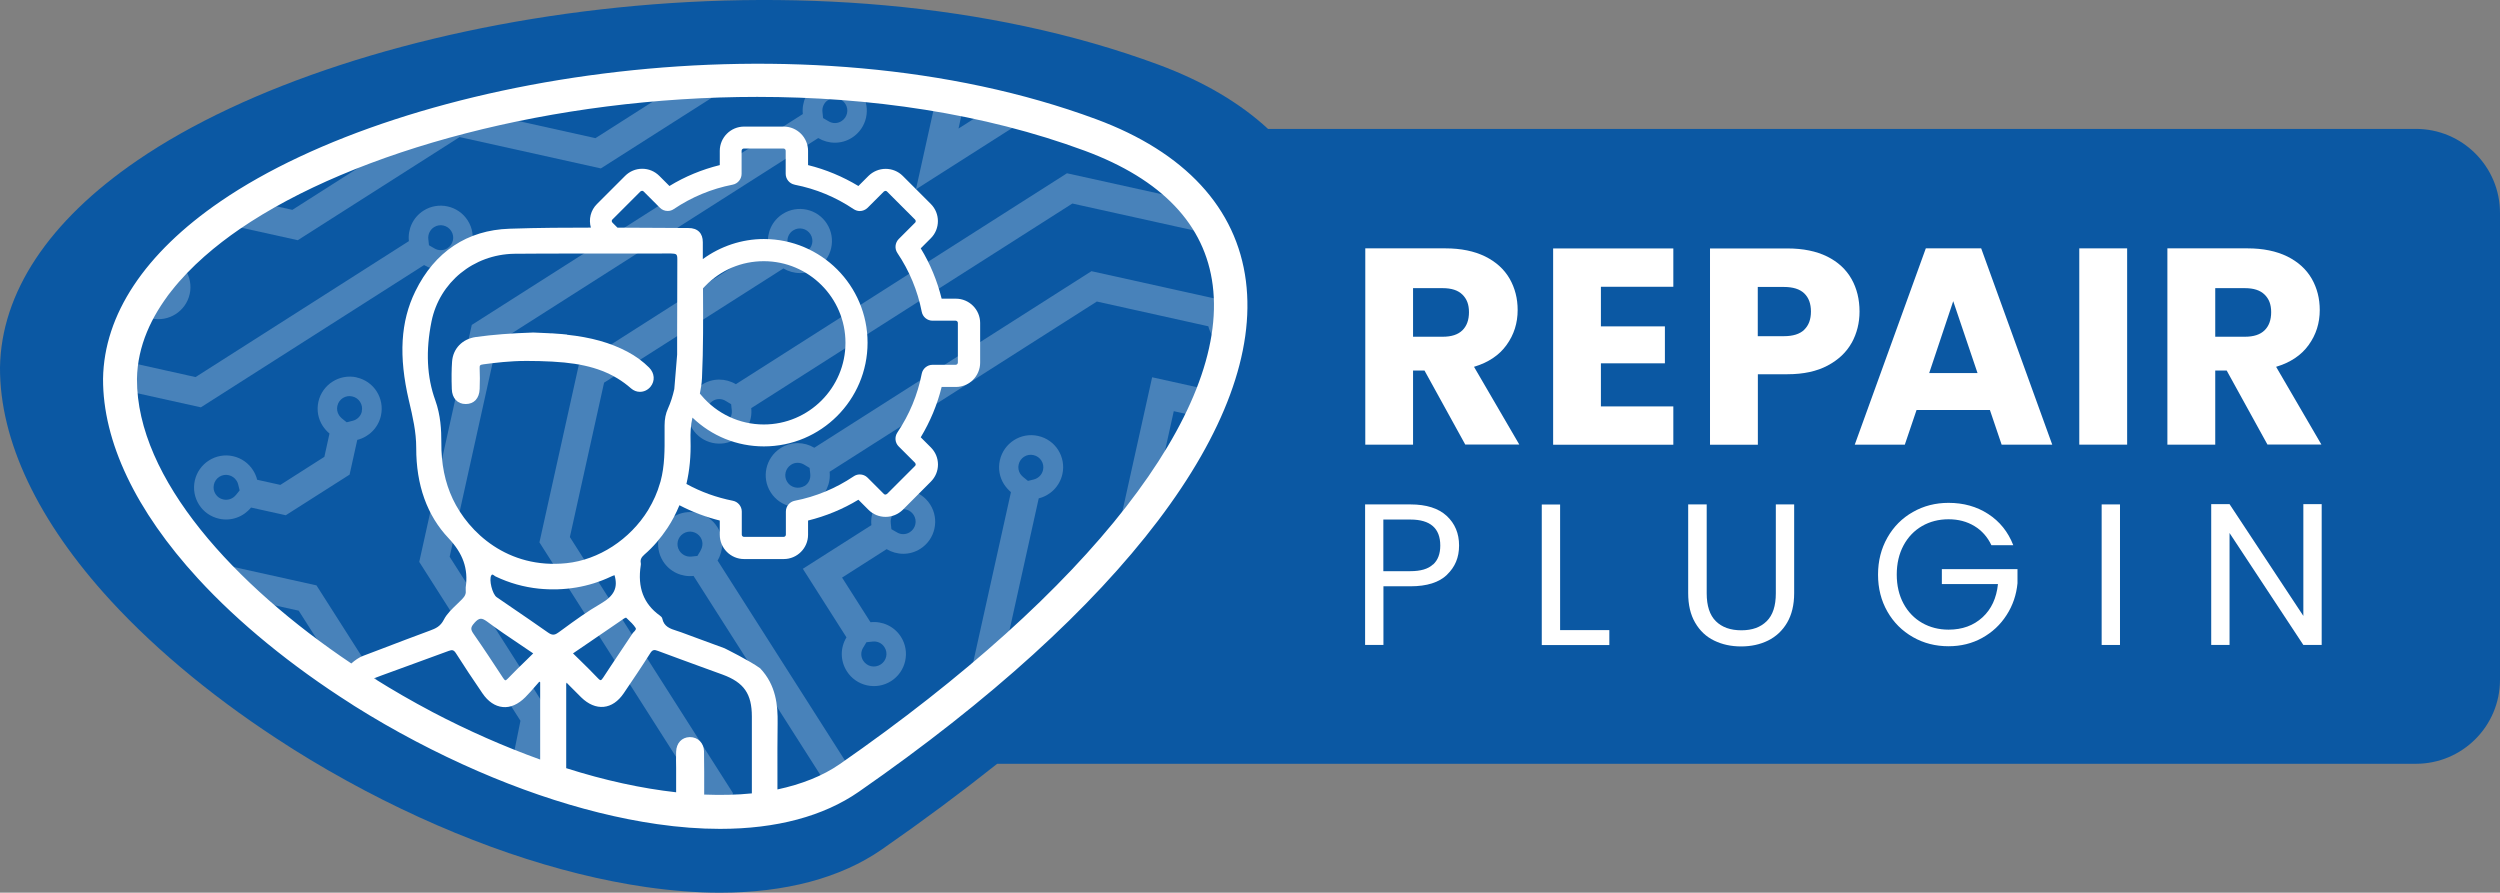 <?xml version="1.0" encoding="UTF-8"?> <svg xmlns="http://www.w3.org/2000/svg" id="Laag_1" viewBox="0 0 272.69 97.37"><rect x="0" y="0" width="272.69" height="97.37" fill="#808080" stroke="none"/><path d="m263.52,14.06h-125.21c-3.07-2.84-7.06-5.19-11.93-7C89.04-6.76,38.63,1.3,14.96,17.51,5.3,24.12.13,31.92,0,40.09c-.03,7.99,4.14,16.78,12.07,25.42,5.19,5.65,11.92,11.14,19.47,15.93l.42.27c2.54,1.6,5.17,3.11,7.86,4.53,10.46,5.5,21.06,9.13,30.67,10.52,2.81.4,5.49.61,8.03.61,7.15,0,13.16-1.59,17.67-4.72,4.48-3.11,8.67-6.23,12.58-9.34h154.75c5.06,0,9.17-4.1,9.17-9.17V23.23c0-5.06-4.1-9.17-9.17-9.17Z" style="fill:#0b58a3; fill-rule:evenodd;"></path><path d="m61.85,36.49l-.24-.02s0,0,0,0l-.29-.03h0c-.27-.02-.54-.04-.83-.06h0s-.25-.02-.25-.02c-.02,0-.04,0-.05,0h-.22s0-.01,0-.01c-.53-.03-1.09-.05-1.79-.08h-.02c-2.4.08-4.39.23-6.26.49-1.47.21-2.49,1.26-2.59,2.69-.06.86-.07,1.78-.03,2.98.03,1.01.62,1.64,1.52,1.64.91,0,1.48-.62,1.52-1.64.03-.82.03-1.55,0-2.22-.02-.36.03-.42.4-.47,1.26-.17,2.93-.37,4.6-.37.08,0,.16,0,.24,0,.8,0,1.73.02,2.65.07h.01c.47.03.91.06,1.33.1h0c3.16.31,5.41,1.18,7.29,2.83.28.24.61.37.96.37.44,0,.86-.2,1.15-.55.52-.63.46-1.49-.15-2.1-.66-.66-1.46-1.25-2.37-1.73-1.85-.98-3.96-1.57-6.6-1.85h0Z" style="fill:#fff;"></path><path d="m38.63,76.99c2.18,1.37,4.43,2.67,6.74,3.88,8.96,4.71,18.05,7.83,26.29,9.02,2.41.35,4.71.52,6.88.52,6.13,0,11.28-1.37,15.14-4.05,28.79-19.99,44.17-40.3,42.22-55.7-1.01-7.97-6.66-14.08-16.34-17.66C87.56,1.16,44.35,8.07,24.06,21.96c-8.28,5.67-12.71,12.36-12.82,19.35-.03,6.85,3.55,14.38,10.35,21.79,4.44,4.84,10.22,9.55,16.69,13.66m8.81.86c-2.11-1.11-4.22-2.33-6.3-3.63.24-.1.5-.19.79-.3,1.02-.38,2.05-.75,3.07-1.12,1.43-.52,2.86-1.04,4.29-1.57.38-.14.55-.12.79.25.89,1.41,1.83,2.81,2.75,4.16l.14.21c.61.9,1.38,1.42,2.21,1.5.84.09,1.69-.29,2.47-1.07.39-.39.76-.82,1.12-1.23.14-.16.27-.32.41-.47l.09.07v4.3c0,.89,0,1.46,0,1.92,0,.76,0,1.2,0,2.21-3.86-1.39-7.82-3.12-11.84-5.23Zm26.16-49.96c.28,0,.44.03.52.11.08.08.11.23.11.49-.01,1.23-.02,6.67-.02,7.99,0,0,0,1.6,0,2.43l-.31,3.76c-.17.76-.39,1.46-.69,2.12-.25.55-.37,1.14-.37,1.85,0,.31,0,.63,0,.94.01,1.7.02,3.46-.44,5.16l-.06.19h0c-.29,1.03-.73,1.99-1.27,2.89h0s-.02.04-.02.04c-1.98,3.22-5.4,5.44-8.92,5.8-6.39.66-10.67-3.36-12.39-7-.86-1.82-1.27-3.84-1.25-6.18,0-1.35-.07-2.94-.66-4.59-.92-2.52-1.06-5.41-.41-8.61.87-4.25,4.57-7.29,9.01-7.37,1.95-.04,15.79-.02,17.17-.03Zm13.44-7.51c2.31.45,4.47,1.35,6.42,2.66.2.13.43.21.67.21.32,0,.62-.13.85-.35l1.78-1.78s.11-.07.17-.07.13.02.17.07l3.06,3.06c.06.06.07.13.07.17s0,.11-.07.17l-1.78,1.78c-.4.41-.47,1.04-.15,1.52,1.31,1.95,2.21,4.11,2.66,6.42.11.56.6.97,1.18.97h2.52c.13,0,.24.11.24.24v4.33c0,.13-.11.24-.24.24h-2.52c-.57,0-1.07.41-1.18.97-.45,2.31-1.35,4.47-2.66,6.42-.32.48-.26,1.12.15,1.52l1.78,1.78s.07.1.07.17-.02.13-.07.17l-3.06,3.06s-.11.07-.17.07-.12-.02-.17-.07l-1.78-1.78c-.23-.23-.53-.35-.85-.35-.24,0-.47.07-.67.21-1.95,1.31-4.11,2.21-6.42,2.66-.56.11-.97.6-.97,1.18v2.52c0,.13-.11.24-.24.24h-4.33c-.13,0-.24-.11-.24-.24v-2.52c0-.57-.41-1.07-.97-1.18-1.77-.35-3.48-.96-5.06-1.83h-.01c.35-1.48.5-3.07.45-4.75-.02-.75,0-1.61.21-2.49,2.11,2.02,4.86,3.14,7.79,3.14,6.24,0,11.31-5.07,11.31-11.31s-5.07-11.31-11.31-11.31c-2.39,0-4.73.78-6.66,2.19,0-.61,0-1.23,0-1.84,0-.49-.13-.87-.4-1.14-.27-.27-.66-.41-1.17-.41-1.83,0-6.99-.03-7.74-.04l-.55-.55c-.06-.06-.07-.13-.07-.17s0-.11.07-.17l3.06-3.06s.11-.07.17-.07.13.03.17.07l1.78,1.78c.23.23.53.35.85.35.24,0,.47-.07.67-.21,1.95-1.31,4.11-2.21,6.42-2.66.56-.11.97-.61.97-1.18v-2.52c0-.13.11-.24.24-.24h4.33c.13,0,.24.11.24.24v2.52c0,.57.41,1.07.97,1.18Zm-10.02,11.31l.24-.25c1.7-1.76,3.97-2.72,6.4-2.72,4.91,0,8.91,3.99,8.91,8.9s-4,8.91-8.91,8.91c-2.63,0-5.11-1.16-6.81-3.18l-.16-.19c.11-.54.2-1.1.23-1.69.15-3.26.13-6.57.11-9.78Zm-7.53,37.46c-.06.07-.13.14-.17.21-.5.76-1.01,1.52-1.52,2.28-.55.83-1.11,1.65-1.65,2.49-.09.14-.2.28-.28.29-.05,0-.13-.03-.3-.21-.63-.67-1.28-1.3-1.96-1.97-.25-.25-.5-.49-.76-.74l1.35-.92c1.42-.97,2.81-1.93,4.21-2.88.07-.05.18-.09.23-.1l.15.14c.32.3.66.62.89.98.08.12,0,.23-.18.43Zm-17.4-.97c.27-.3.48-.46.71-.46.19,0,.39.1.67.3,1.18.88,2.38,1.69,3.65,2.54.46.31.93.62,1.39.94-.24.24-.48.47-.72.71-.71.69-1.38,1.34-2.04,2.03-.16.17-.24.21-.28.19-.07,0-.17-.14-.25-.26l-.04-.06c-1.03-1.57-2.1-3.2-3.19-4.76-.33-.48-.31-.71.1-1.16Zm9.15,1.05c-.42.31-.69.3-1.15-.03-1.32-.93-2.68-1.86-4-2.76-.52-.35-1.04-.71-1.56-1.07-.48-.32-.87-1.93-.59-2.38.03-.05.07-.08.1-.09,0,0,0,0,.01,0,.06,0,.14.06.21.11.05.04.1.08.15.1,1.5.72,3.09,1.16,4.73,1.33,2.78.27,5.43-.17,7.86-1.32.12-.06.24-.1.38-.15.4,1.36-.04,2.26-1.51,3.11-1.44.83-2.82,1.83-4.14,2.8l-.47.34Zm15.92,17.67c.01-1.6,0-3.45-.02-4.73-.02-.89-.66-1.54-1.53-1.54h-.03c-.86.02-1.45.65-1.48,1.59-.02.6-.01,1.2,0,1.78,0,.28,0,.56,0,.84,0,.23,0,.55,0,.9,0,.28,0,.6,0,.91-3.75-.42-7.78-1.29-11.99-2.63,0-.07,0-.14,0-.21v-2.1c0-2.27,0-3.29,0-6.36,0-.06,0-.12,0-.19-.01-.16-.02-.31.04-.47l.35.36c.42.43.83.84,1.25,1.25.77.75,1.62,1.11,2.45,1.03.83-.08,1.58-.59,2.19-1.49.96-1.42,1.95-2.88,2.88-4.35.25-.4.44-.42.85-.26,1.57.59,3.18,1.17,4.73,1.74.77.28,1.54.56,2.31.84,2.34.86,3.2,2.1,3.2,4.58v3.24c0,1.72,0,3.49,0,5.14-1.64.17-3.38.2-5.2.13Zm14.8-3.33c-1.89,1.31-4.2,2.21-6.81,2.77,0-.52,0-1.06,0-1.6,0-1.91-.01-3.88.02-5.62.03-1.93-.16-4.15-1.9-5.99-1.1-.81-3.77-2.13-3.89-2.19-1.23-.46-2.13-.79-2.99-1.1-.57-.21-1.13-.41-1.76-.65-.15-.05-.3-.1-.45-.15-.72-.23-1.41-.45-1.59-1.34-.03-.14-.15-.24-.27-.33-1.77-1.27-2.45-3.06-2.08-5.47.02-.1.02-.2,0-.29-.06-.34.06-.59.4-.89.93-.8,1.75-1.75,2.51-2.89.52-.78.95-1.62,1.31-2.49,1.4.73,2.88,1.29,4.4,1.67v1.55c0,1.46,1.19,2.65,2.65,2.65h4.33c1.46,0,2.65-1.19,2.65-2.65v-1.55c1.94-.48,3.79-1.24,5.49-2.27l1.1,1.1c.5.5,1.17.77,1.87.77s1.37-.28,1.87-.77l3.06-3.07c.5-.5.78-1.16.78-1.87s-.28-1.37-.78-1.87l-1.1-1.1c1.03-1.71,1.8-3.55,2.28-5.49h1.55c1.46,0,2.65-1.19,2.65-2.65v-4.33c0-1.46-1.19-2.65-2.65-2.65h-1.55c-.48-1.94-1.24-3.79-2.28-5.49l1.1-1.1c1.03-1.03,1.03-2.71,0-3.74l-3.06-3.06c-.5-.5-1.17-.77-1.87-.77s-1.37.28-1.87.77l-1.1,1.1c-1.71-1.03-3.55-1.8-5.49-2.28v-1.55c0-1.46-1.19-2.65-2.65-2.65h-4.33c-1.46,0-2.65,1.19-2.65,2.65v1.55c-1.94.48-3.79,1.24-5.49,2.28l-1.1-1.1c-.5-.5-1.16-.78-1.87-.78s-1.37.28-1.87.78l-3.06,3.06c-.69.68-.93,1.67-.67,2.58-2.51,0-5.67.01-8.88.12-4.61.15-8.16,2.51-10.27,6.83-1.61,3.29-1.83,7.07-.7,11.91l.02.08c.4,1.71.78,3.33.78,5.08-.01,4.06,1.18,7.38,3.54,9.87,1.57,1.67,2.15,3.32,1.86,5.35-.01.1-.01.2,0,.29.05.37-.06.66-.41,1.01-.17.18-.36.35-.54.53-.54.52-1.11,1.05-1.44,1.7-.37.72-.87.95-1.53,1.19-1.68.62-3.71,1.39-5.35,2.02-.73.28-1.39.53-1.9.72-.48.18-.91.49-1.31.84-12.67-8.5-23.42-20.14-23.38-31.03.11-7.24,6.16-12.89,11.22-16.36,12.56-8.6,34.3-14.41,56.44-14.41,12.27,0,24.67,1.79,35.71,5.87,8.43,3.12,13.13,8.06,13.97,14.68,1.75,13.79-13.45,33.31-40.67,52.22Z" style="fill:#fff;"></path><path d="m159.83,48.5l-4.45-8.08h-1.25v8.08h-5.21v-21.41h8.75c1.69,0,3.13.3,4.32.88,1.19.59,2.08,1.4,2.67,2.42.59,1.03.88,2.17.88,3.43,0,1.42-.4,2.69-1.21,3.81-.8,1.12-1.99,1.91-3.55,2.38l4.94,8.48h-5.89Zm-5.7-11.77h3.23c.96,0,1.67-.23,2.15-.7.48-.47.72-1.13.72-1.98s-.24-1.45-.72-1.92c-.48-.47-1.19-.7-2.15-.7h-3.23v5.31Z" style="fill:#fff;"></path><path d="m174.62,31.27v4.33h6.98v4.03h-6.98v4.7h7.9v4.18h-13.11v-21.41h13.11v4.18h-7.9Z" style="fill:#fff;"></path><path d="m201.98,37.38c-.57,1.03-1.44,1.86-2.62,2.49-1.18.63-2.64.95-4.39.95h-3.23v7.69h-5.22v-21.41h8.45c1.71,0,3.15.3,4.33.88,1.18.59,2.06,1.4,2.65,2.44.59,1.04.88,2.23.88,3.57,0,1.24-.29,2.37-.85,3.4Zm-5.18-1.42c.49-.47.73-1.13.73-1.98s-.24-1.51-.73-1.98-1.23-.7-2.23-.7h-2.84v5.37h2.84c1,0,1.74-.23,2.23-.7Z" style="fill:#fff;"></path><path d="m217.04,44.72h-7.99l-1.28,3.78h-5.46l7.75-21.41h6.04l7.75,21.41h-5.52l-1.28-3.78Zm-1.34-4.03l-2.65-7.84-2.62,7.84h5.28Z" style="fill:#fff;"></path><path d="m232.02,27.09v21.41h-5.22v-21.41h5.22Z" style="fill:#fff;"></path><path d="m247.33,48.5l-4.45-8.08h-1.25v8.08h-5.22v-21.41h8.75c1.69,0,3.13.3,4.32.88,1.19.59,2.08,1.4,2.67,2.42.59,1.03.88,2.17.88,3.43,0,1.42-.4,2.69-1.21,3.81-.8,1.12-1.99,1.91-3.55,2.38l4.94,8.48h-5.89Zm-5.7-11.77h3.23c.96,0,1.67-.23,2.15-.7.48-.47.72-1.13.72-1.98s-.24-1.45-.72-1.92c-.48-.47-1.19-.7-2.15-.7h-3.23v5.31Z" style="fill:#fff;"></path><path d="m157.84,62.69c-.87.84-2.2,1.26-3.99,1.26h-2.95v6.4h-2v-15.33h4.95c1.73,0,3.05.42,3.95,1.25.9.84,1.35,1.91,1.35,3.23s-.44,2.34-1.31,3.18Zm-1.53-1.11c.53-.48.79-1.17.79-2.07,0-1.89-1.09-2.84-3.26-2.84h-2.95v5.63h2.95c1.12,0,1.94-.24,2.46-.73Z" style="fill:#fff;"></path><path d="m170.17,68.73h5.37v1.63h-7.37v-15.33h2v13.71Z" style="fill:#fff;"></path><path d="m186.16,55.02v9.7c0,1.36.33,2.38,1,3.04.67.66,1.59.99,2.78.99s2.09-.33,2.76-.99c.67-.66,1-1.67,1-3.04v-9.7h2v9.68c0,1.28-.26,2.35-.77,3.22-.51.87-1.21,1.52-2.08,1.95-.87.43-1.85.64-2.94.64s-2.06-.21-2.94-.64c-.87-.42-1.56-1.07-2.07-1.95-.51-.87-.76-1.95-.76-3.22v-9.68h2Z" style="fill:#fff;"></path><path d="m217.21,59.46c-.42-.89-1.04-1.59-1.85-2.08s-1.75-.74-2.82-.74-2.04.25-2.89.74-1.53,1.2-2.02,2.11c-.49.92-.74,1.98-.74,3.18s.25,2.26.74,3.17c.49.91,1.17,1.61,2.02,2.1.86.49,1.82.74,2.89.74,1.5,0,2.73-.45,3.7-1.34s1.53-2.1,1.69-3.63h-6.12v-1.63h8.25v1.54c-.12,1.26-.51,2.42-1.19,3.47-.67,1.05-1.56,1.88-2.66,2.49-1.1.61-2.33.91-3.67.91-1.42,0-2.72-.33-3.89-1-1.17-.67-2.1-1.59-2.78-2.78-.68-1.19-1.02-2.53-1.02-4.03s.34-2.84,1.02-4.04c.68-1.2,1.61-2.13,2.78-2.79,1.17-.67,2.47-1,3.89-1,1.63,0,3.07.4,4.32,1.21s2.17,1.94,2.74,3.41h-2.4Z" style="fill:#fff;"></path><path d="m231.24,55.02v15.33h-2v-15.33h2Z" style="fill:#fff;"></path><path d="m253.24,70.35h-2l-8.05-12.21v12.21h-2v-15.36h2l8.05,12.19v-12.19h2v15.36Z" style="fill:#fff;"></path><g style="opacity:.25;"><path d="m134.13,33.9l-.42.52.16.65c.03.15.1.29.18.41.07.11.17.2.27.28.08-.73.13-1.45.14-2.15-.12.08-.23.17-.32.29Z" style="fill:none;"></path><path d="m17,32.67c.73.17,1.46-.3,1.62-1.03.08-.36.02-.73-.18-1.03-.19-.3-.49-.51-.85-.6-.52.66-1,1.35-1.44,2.07.2.31.49.51.85.6Z" style="fill:none;"></path><path d="m87.73,50.68c-.45-.28-1.01-.27-1.44,0-.63.4-.82,1.24-.42,1.88.41.64,1.25.82,1.89.43.43-.28.67-.78.62-1.3l-.07-.67-.58-.35Z" style="fill:none;"></path><path d="m47,13.26c-7.47,2.02-11.9,3.92-11.9,3.92,0,0-3.84,1.59-8.3,4.56l5.1,1.13,15.1-9.62Z" style="fill:none;"></path><path d="m79.17,43.73c-.45-.28-1.01-.27-1.44,0-.63.4-.82,1.24-.42,1.88.41.64,1.25.83,1.89.43.43-.28.68-.78.62-1.3l-.07-.67-.58-.35Z" style="fill:none;"></path><path d="m108.23,11.68c-1.01-.24-2.01-.47-3.01-.68l-.67,3.02,3.68-2.34Z" style="fill:none;"></path><path d="m74.78,8.8c-8.87.48-16.78,1.82-23.15,3.3l13.33,2.96,9.82-6.26Z" style="fill:none;"></path><path d="m96.06,72.49c.63-.4.82-1.24.42-1.88-.28-.43-.78-.68-1.3-.62l-.67.07-.35.58c-.28.45-.27,1.01,0,1.44.4.63,1.24.82,1.9.41Z" style="fill:none;"></path><path d="m97.77,55.77c-.43.28-.68.78-.62,1.3l.07.67.57.33c.45.28,1.01.27,1.44,0,.63-.4.82-1.24.42-1.88-.4-.63-1.24-.82-1.88-.42Z" style="fill:none;"></path><path d="m47.36,27.08c.45.28,1.01.27,1.44,0,.63-.4.82-1.24.42-1.88-.4-.63-1.24-.82-1.88-.42-.43.28-.68.78-.62,1.3l.07.67.57.33Z" style="fill:none;"></path><path d="m45.74,61.3l5.73-25.85,36.11-23c-.14-1.27.43-2.59,1.59-3.32.15-.1.31-.17.48-.24-2.74-.18-5.43-.27-8.06-.27-.25,0-.5,0-.75,0l-15.29,9.74-15.41-3.42-17.64,11.24-9.04-2c-1.54,1.23-3.06,2.61-4.44,4.13.5.28.92.67,1.22,1.14.48.76.67,1.69.46,2.64-.42,1.88-2.29,3.07-4.17,2.65-.55-.12-1.04-.38-1.45-.72-.82,1.68-1.4,3.46-1.66,5.35l7.92,1.76,23.27-14.83c-.14-1.27.43-2.58,1.59-3.32,1.63-1.04,3.8-.55,4.83,1.07,1.04,1.63.55,3.8-1.07,4.83-1.16.74-2.58.7-3.68.04l-24.35,15.52-8.62-1.91c.32,6.18,3.74,12.6,9.05,18.63l12.18,2.7,8.03,12.6c1.27-.14,2.58.44,3.32,1.59.27.42.43.88.5,1.35,3.08,1.62,6.23,3.07,9.38,4.32l1.03-5.09-11.04-17.33Zm-4.19-15.96c-.3,1.34-1.33,2.33-2.58,2.64l-.84,3.79-6.96,4.43-3.79-.84c-.81,1.01-2.14,1.52-3.48,1.22-.95-.21-1.71-.77-2.19-1.53-.48-.76-.67-1.69-.46-2.64.42-1.88,2.29-3.07,4.17-2.65.93.21,1.7.77,2.18,1.53.2.32.35.67.45,1.04l2.53.56,4.8-3.06.56-2.54c-.3-.24-.55-.52-.75-.85-.48-.75-.67-1.68-.46-2.62.42-1.88,2.29-3.07,4.17-2.66.95.21,1.71.78,2.19,1.53.48.76.67,1.69.46,2.64Z" style="fill:none;"></path><path d="m90.35,13.22c.45.28,1.01.27,1.44,0,.63-.4.83-1.24.42-1.88-.4-.63-1.24-.82-1.88-.42-.43.28-.68.78-.62,1.3l.07.67.57.33Z" style="fill:none;"></path><path d="m86.54,27.43c.45.28,1.01.27,1.44,0,.63-.4.82-1.24.42-1.88-.4-.63-1.24-.82-1.88-.42-.43.28-.68.78-.62,1.3l.07.67.57.33Z" style="fill:none;"></path><path d="m74.53,58.2c-.63.4-.82,1.24-.42,1.88.28.44.78.68,1.29.63l.67-.07.35-.58c.27-.45.27-1.01,0-1.44-.4-.63-1.24-.82-1.88-.41Z" style="fill:none;"></path><path d="m113.79,51.27c.08-.36.02-.73-.18-1.03-.2-.31-.5-.52-.86-.6-.73-.17-1.46.3-1.62,1.03-.08.35-.01.71.18,1.02.08.13.18.24.31.34l.52.42.65-.16c.51-.12.9-.52,1.01-1.03Z" style="fill:none;"></path><path d="m25.8,52.43c-.19-.31-.5-.52-.85-.6-.73-.17-1.46.3-1.62,1.03-.08.36-.02.73.18,1.03.2.31.5.52.85.59.5.11,1.03-.07,1.36-.48l.42-.52-.16-.65c-.03-.15-.1-.28-.18-.41Z" style="fill:none;"></path><path d="m132.25,36.63c-.2-.31-.36-.67-.45-1.04l-12.16-2.7-29.15,18.57c.14,1.27-.43,2.58-1.59,3.32-1.63,1.04-3.8.55-4.83-1.07-1.03-1.62-.56-3.78,1.07-4.83,1.16-.74,2.58-.7,3.68-.04l30.23-19.26,13.41,2.97c.48-.6,1.15-1.02,1.9-1.2-.21-2.01-.74-3.9-1.59-5.66l-15.8-3.5-35.03,22.32c.14,1.27-.43,2.58-1.59,3.32-1.63,1.04-3.8.55-4.83-1.07s-.55-3.78,1.07-4.82c1.16-.74,2.58-.7,3.68-.04l36.12-23.01,13.88,3.07c-2.55-2.92-6.25-5.32-11.15-7.07-2.27-.81-4.53-1.52-6.78-2.16l-12.43,7.92,2.27-10.25c-3.12-.56-6.2-.97-9.22-1.26.41.26.77.61,1.05,1.05,1.04,1.63.55,3.8-1.07,4.83-1.16.74-2.58.7-3.68.04l-35.03,22.32-5.17,23.34,11.02,17.3-1.38,6.8c1.65.59,3.29,1.11,4.92,1.58.81-.93,2.09-1.41,3.37-1.12.95.21,1.71.77,2.19,1.53.2.31.33.66.42,1.02,2.29.43,4.52.72,6.67.85l.35-1.59-17.79-27.93,4.29-19.34,20.65-13.16c-.14-1.27.43-2.59,1.59-3.32,1.63-1.04,3.8-.56,4.83,1.07,1.04,1.63.55,3.8-1.07,4.83-1.16.74-2.58.7-3.68.04l-19.56,12.46-3.73,16.84,17.79,27.93-.5,2.24c4.09-.07,7.81-.8,10.94-2.31l.08-.35-14.82-23.26c-1.28.14-2.59-.44-3.32-1.59-1.04-1.63-.55-3.8,1.07-4.83,1.63-1.04,3.8-.55,4.83,1.07.74,1.16.7,2.58.04,3.68l15.01,23.56c4.41-3.08,8.45-6.14,12.15-9.17l4.85-21.86c-.3-.24-.55-.53-.75-.85-.48-.75-.67-1.68-.46-2.62.42-1.88,2.29-3.07,4.17-2.66.94.21,1.71.77,2.19,1.53.48.76.67,1.69.46,2.64-.3,1.34-1.33,2.33-2.58,2.64l-3.96,17.87c4.68-4.09,8.72-8.1,12.1-12l4.23-19.07,6.9,1.53c.61-1.61,1.07-3.17,1.38-4.69-.71-.27-1.31-.75-1.7-1.37Zm-31.86,23.24c-1.16.74-2.58.7-3.68.04l-4.86,3.1,3.1,4.87c1.27-.14,2.58.43,3.32,1.59,1.04,1.63.55,3.8-1.07,4.83-1.63,1.04-3.8.55-4.83-1.07-.74-1.16-.71-2.58-.04-3.7l-4.76-7.48,7.48-4.76c-.14-1.27.43-2.59,1.59-3.32,1.63-1.04,3.8-.55,4.83,1.07,1.04,1.63.55,3.8-1.07,4.83Z" style="fill:none;"></path><path d="m125.85,54.71c2.29-3.15,4.11-6.19,5.49-9.12l-3.3-.73-2.18,9.85Z" style="fill:none;"></path><path d="m26.25,65.21c3.28,3.12,7.02,6.08,11.04,8.78l-4.7-7.37-6.34-1.41Z" style="fill:none;"></path><path d="m38.43,43.26c-.73-.17-1.46.3-1.62,1.03-.08.35-.01.71.18,1.02.08.12.17.24.31.35l.52.42.65-.16c.51-.12.9-.52,1.01-1.02.08-.36.01-.73-.18-1.03-.2-.31-.5-.52-.86-.6Z" style="fill:none;"></path><path d="m62.16,58.58l3.73-16.84,19.56-12.46c1.1.66,2.53.7,3.68-.04,1.62-1.03,2.11-3.2,1.07-4.83-1.03-1.63-3.2-2.11-4.83-1.07-1.16.74-1.73,2.05-1.59,3.32l-20.65,13.16-4.29,19.34,17.79,27.93-.35,1.59c1.08.06,2.13.09,3.17.07l.5-2.24-17.79-27.93Zm24.36-33.45c.64-.41,1.48-.21,1.88.42.41.64.21,1.48-.42,1.88-.43.28-.99.28-1.44,0l-.57-.33-.07-.67c-.06-.52.18-1.03.62-1.3Z" style="fill:#fff;"></path><path d="m49.05,60.72l5.17-23.34,35.03-22.32c1.1.66,2.53.7,3.68-.04,1.63-1.04,2.11-3.2,1.07-4.83-.28-.44-.64-.78-1.05-1.05-1.11-.11-2.22-.19-3.31-.26-.16.07-.32.14-.48.24-1.16.74-1.73,2.05-1.59,3.32l-36.11,23-5.73,25.85,11.04,17.33-1.03,5.09c.98.39,1.96.76,2.94,1.11l1.38-6.8-11.02-17.3ZM90.33,10.91c.64-.41,1.48-.21,1.88.42.41.64.21,1.48-.42,1.88-.43.28-.99.29-1.44,0l-.57-.33-.07-.67c-.06-.52.18-1.03.62-1.3Z" style="fill:#fff;"></path><path d="m50.13,14.95l15.41,3.42,15.29-9.74c-2.07.01-4.09.07-6.06.18l-9.82,6.26-13.33-2.96c-1.65.38-3.19.77-4.63,1.16l-15.1,9.62-5.1-1.13c-1.1.73-2.23,1.54-3.35,2.44l9.04,2,17.64-11.24Z" style="fill:#fff;"></path><path d="m66.99,85.27c-1.29-.28-2.56.2-3.37,1.12,2.02.58,4.03,1.05,5.99,1.43-.09-.36-.23-.71-.42-1.02-.48-.76-1.25-1.32-2.19-1.53Z" style="fill:#fff;"></path><path d="m20.69,32.09c.21-.95.02-1.88-.46-2.64-.3-.47-.72-.85-1.22-1.14-.49.55-.97,1.11-1.42,1.69.36.08.66.29.85.6.2.31.26.67.18,1.03-.16.74-.9,1.2-1.62,1.03-.35-.09-.65-.29-.85-.6-.39.63-.75,1.28-1.08,1.95.41.34.9.6,1.45.72,1.88.42,3.75-.77,4.17-2.65Z" style="fill:#fff;"></path><path d="m42.55,76.45l-8.03-12.6-12.18-2.7c1.21,1.37,2.51,2.73,3.9,4.05l6.34,1.41,4.7,7.37c2.9,1.95,5.95,3.76,9.08,5.41-.07-.47-.23-.93-.5-1.35-.74-1.16-2.05-1.73-3.32-1.59Z" style="fill:#fff;"></path><path d="m38.9,41.16c-1.88-.41-3.75.78-4.17,2.66-.21.95-.02,1.87.46,2.62.21.32.46.61.75.85l-.56,2.54-4.8,3.06-2.53-.56c-.09-.37-.25-.73-.45-1.04-.48-.76-1.25-1.32-2.18-1.53-1.88-.42-3.75.78-4.17,2.65-.21.95-.02,1.88.46,2.64.48.76,1.25,1.32,2.19,1.53,1.34.3,2.67-.22,3.48-1.22l3.79.84,6.96-4.43.84-3.79c1.25-.31,2.28-1.3,2.58-2.64.21-.94.02-1.88-.46-2.64-.48-.76-1.25-1.32-2.19-1.53Zm-13.18,12.84c-.32.41-.85.59-1.36.48-.36-.07-.66-.29-.85-.59-.2-.31-.26-.67-.18-1.03.16-.74.9-1.2,1.62-1.03.35.08.65.29.85.6.08.13.15.26.18.41l.16.65-.42.52Zm13.75-9.12c-.11.5-.5.9-1.01,1.02l-.65.16-.52-.42c-.13-.11-.23-.23-.31-.35-.2-.31-.26-.67-.18-1.02.16-.74.9-1.2,1.62-1.03.36.08.66.29.86.6.2.31.26.67.18,1.03Z" style="fill:#fff;"></path><path d="m78.23,57.47c-1.03-1.62-3.2-2.11-4.83-1.07-1.62,1.03-2.11,3.2-1.07,4.83.74,1.16,2.05,1.73,3.32,1.59l14.82,23.26-.08.35c.86-.41,1.68-.87,2.44-1.41.15-.11.3-.21.45-.32l-15.01-23.56c.66-1.1.7-2.53-.04-3.68Zm-1.81,2.59l-.35.58-.67.07c-.51.05-1-.19-1.29-.63-.41-.64-.21-1.48.42-1.88.64-.41,1.48-.21,1.88.41.28.43.28.99,0,1.44Z" style="fill:#fff;"></path><path d="m80.27,41.91c-1.1-.66-2.53-.7-3.68.04-1.62,1.03-2.1,3.19-1.07,4.82s3.2,2.11,4.83,1.07c1.16-.74,1.73-2.05,1.59-3.32l35.03-22.32,15.8,3.5c-.65-1.33-1.49-2.56-2.51-3.73l-13.88-3.07-36.12,23.01Zm-1.07,4.14c-.64.4-1.48.2-1.89-.43-.41-.64-.21-1.48.42-1.88.43-.28.99-.29,1.44,0l.58.35.07.67c.06.52-.19,1.02-.62,1.3Z" style="fill:#fff;"></path><path d="m112.34,12.75c-1.37-.39-2.74-.74-4.11-1.07l-3.68,2.34.67-3.02c-1.02-.21-2.03-.41-3.04-.6l-2.27,10.25,12.43-7.92Z" style="fill:#fff;"></path><path d="m133.87,35.07l-.16-.65.42-.52c.09-.12.2-.21.32-.29.01-.77-.01-1.52-.09-2.26-.74.18-1.41.6-1.9,1.2l-13.41-2.97-30.23,19.26c-1.1-.66-2.52-.7-3.68.04-1.63,1.05-2.11,3.21-1.07,4.83,1.03,1.62,3.2,2.11,4.83,1.07,1.16-.74,1.73-2.05,1.59-3.32l29.15-18.57,12.16,2.7c.09.37.25.73.45,1.04.4.62.99,1.1,1.7,1.37.16-.76.28-1.5.36-2.23-.1-.09-.2-.17-.27-.28-.08-.13-.14-.27-.18-.41Zm-46.11,17.93c-.64.38-1.49.21-1.89-.43-.41-.64-.21-1.48.42-1.88.43-.28.99-.28,1.44,0l.58.35.07.67c.06.53-.18,1.03-.62,1.3Z" style="fill:#fff;"></path><path d="m115.88,51.72c.21-.95.02-1.88-.46-2.64-.48-.76-1.25-1.32-2.19-1.53-1.88-.42-3.75.77-4.17,2.66-.21.95-.02,1.87.46,2.62.21.32.46.6.75.85l-4.85,21.86c1.35-1.11,2.66-2.21,3.92-3.31l3.96-17.87c1.25-.31,2.28-1.3,2.58-2.64Zm-3.76.73l-.52-.42c-.12-.1-.22-.22-.31-.34-.2-.31-.26-.67-.18-1.02.16-.74.9-1.2,1.62-1.03.36.08.66.29.86.6.2.31.26.67.18,1.03-.11.5-.5.9-1.01,1.03l-.65.16Z" style="fill:#fff;"></path><path d="m96.64,53.96c-1.16.74-1.73,2.05-1.59,3.32l-7.48,4.76,4.76,7.48c-.68,1.11-.7,2.54.04,3.7,1.03,1.62,3.2,2.11,4.83,1.07,1.62-1.03,2.11-3.2,1.07-4.83-.74-1.16-2.05-1.73-3.32-1.59l-3.1-4.87,4.86-3.1c1.1.66,2.53.7,3.68-.04,1.62-1.03,2.11-3.2,1.07-4.83-1.03-1.62-3.2-2.11-4.83-1.07Zm-2.48,16.67l.35-.58.67-.07c.53-.06,1.03.18,1.3.62.41.64.21,1.48-.42,1.88-.66.42-1.49.22-1.9-.41-.28-.43-.29-.99,0-1.44Zm5.08-12.58c-.43.28-.99.29-1.44,0l-.57-.33-.07-.67c-.06-.52.19-1.02.62-1.3.64-.41,1.48-.21,1.88.42.41.64.21,1.48-.42,1.88Z" style="fill:#fff;"></path><path d="m121.45,60.22c1.62-1.87,3.09-3.71,4.4-5.52l2.18-9.85,3.3.73c.46-.98.88-1.95,1.24-2.9l-6.9-1.53-4.23,19.07Z" style="fill:#fff;"></path><path d="m46.27,28.92c1.1.66,2.52.7,3.68-.04,1.62-1.03,2.11-3.2,1.07-4.83-1.03-1.62-3.2-2.11-4.83-1.07-1.16.74-1.73,2.05-1.59,3.32l-23.27,14.83-7.92-1.76c-.09.69-.15,1.4-.15,2.12,0,.34.01.68.03,1.03l8.62,1.91,24.35-15.52Zm1.07-4.14c.64-.41,1.48-.21,1.88.42.41.64.21,1.48-.42,1.88-.43.28-.99.28-1.44,0l-.57-.33-.07-.67c-.06-.52.19-1.02.62-1.3Z" style="fill:#fff;"></path></g></svg> 